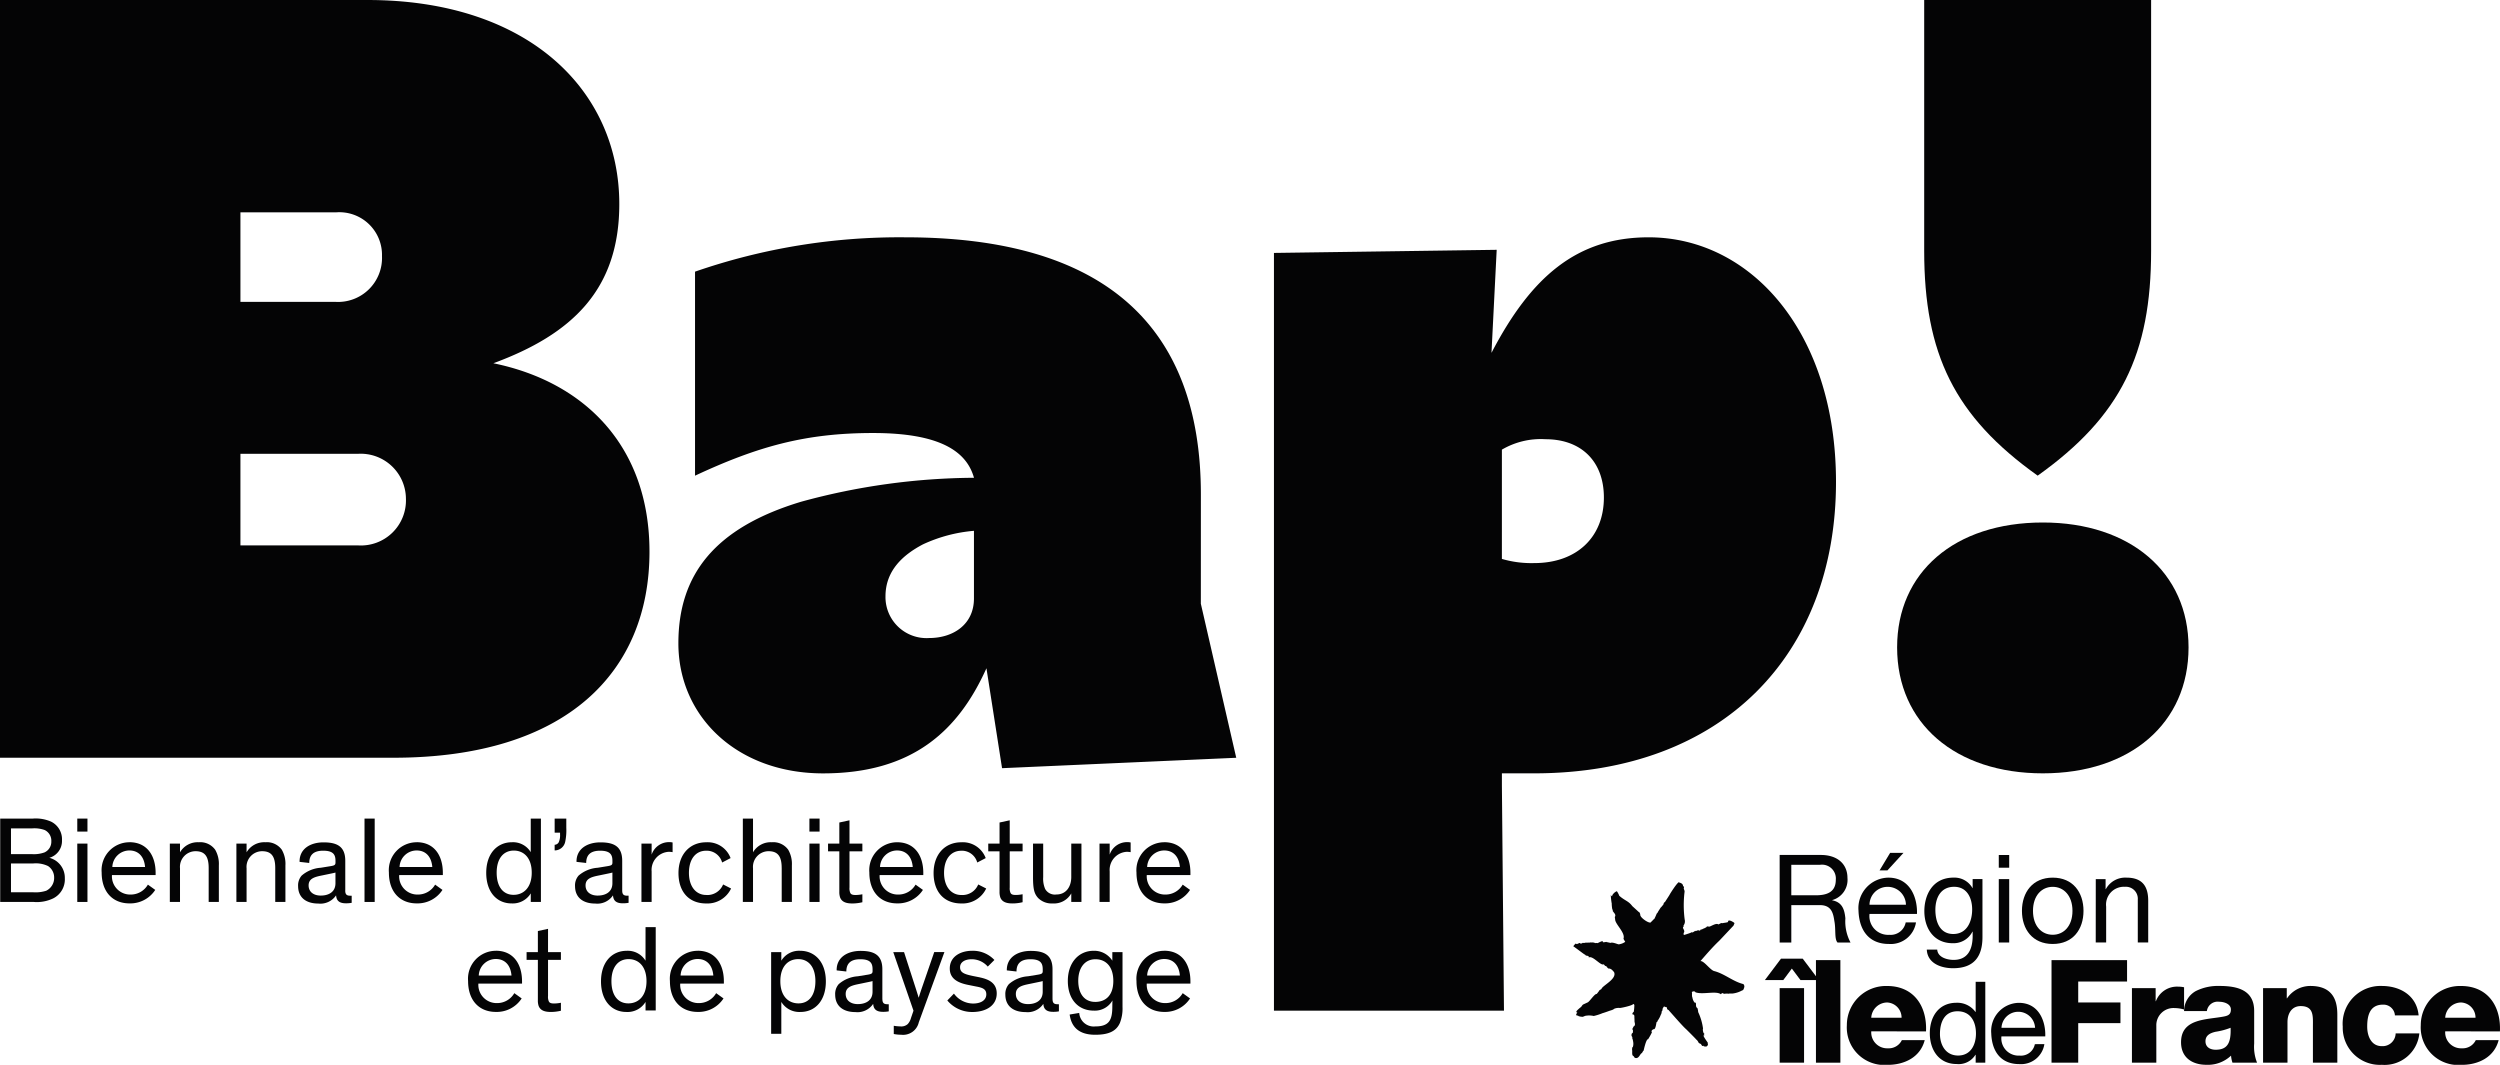 <svg xmlns="http://www.w3.org/2000/svg" width="275.426" height="117.312" viewBox="0 0 275.426 117.312"><defs><style>.a{fill:#040405;}</style></defs><g transform="translate(-147.736 -401.472)"><g transform="translate(-1170.869 786.274)"><g transform="translate(1309.869 -402.274)"><path class="a" d="M1382.384-276.045h-12.958v-10.091h12.958a4.982,4.982,0,0,1,5.275,4.931,4.965,4.965,0,0,1-5.275,5.16m-12.958-36.694h10.55a4.7,4.7,0,0,1,5.046,4.816,4.846,4.846,0,0,1-5.16,5.046h-10.435Zm45.065,37.382c0-11.581-7.109-18.691-17.2-20.755,8.715-3.211,13.875-8.142,13.875-17.544,0-12.384-9.862-22.475-27.75-22.475h-40.478v83.479h43.345c19.15,0,28.209-9.518,28.209-22.7" transform="translate(-1334.202 353.604)"/><path class="a" d="M1658.416-197.371c0,2.867-2.293,4.357-4.931,4.357a4.52,4.52,0,0,1-4.816-4.587c0-2.867,1.949-4.587,4.128-5.733a16.568,16.568,0,0,1,5.619-1.491Zm25-11.467c0-18.691-10.779-28.323-32.566-28.323a68.782,68.782,0,0,0-23.163,3.784V-210.9c6.88-3.211,12.155-4.7,19.609-4.7s10.32,2.064,11.123,4.931a73.456,73.456,0,0,0-19.035,2.637c-9.517,2.867-13.531,8.027-13.531,15.595,0,8.142,6.536,14.334,15.939,14.334,9.862,0,14.907-4.7,18-11.581l1.72,11.008,25.8-1.147-3.9-16.971Z" transform="translate(-1542.379 280.778)"/><path class="a" d="M1899.36-213.77a8.466,8.466,0,0,1,4.816-1.147c3.9,0,6.421,2.408,6.421,6.422,0,4.357-2.981,7.224-7.683,7.224a11.612,11.612,0,0,1-3.555-.459Zm3.555,35.662c20.87,0,33.254-13.187,33.254-32.107,0-16.512-9.4-26.947-20.64-26.947-7.912,0-12.958,4.357-17.315,12.728l.573-11.352-24.539.344v83.479h25.342l-.229-24.768v-1.376Z" transform="translate(-1725.16 280.779)"/><path class="a" d="M2150.2-90.588c9.632,0,16.053-5.5,16.053-13.875,0-8.256-6.421-13.76-16.053-13.76-9.747,0-16.054,5.5-16.054,13.76,0,8.371,6.421,13.875,16.054,13.875" transform="translate(-1916.404 193.259)"/><path class="a" d="M2157.933-283.729c9.174-6.536,12.5-13.416,12.5-24.768v-27.635h-25V-308.5c0,11.352,3.325,18.232,12.5,24.768" transform="translate(-1924.708 353.605)"/><path class="a" d="M1348.06,13.218a3.809,3.809,0,0,1-1.418.162H1344.2V10.206h2.445a3.117,3.117,0,0,1,1.635.284,1.5,1.5,0,0,1,.675,1.283,1.562,1.562,0,0,1-.891,1.446M1344.2,6.342h2.323a3.386,3.386,0,0,1,1.378.176,1.3,1.3,0,0,1,.743,1.243,1.287,1.287,0,0,1-.756,1.229,3.442,3.442,0,0,1-1.365.189H1344.2Zm4.228,3.242a1.929,1.929,0,0,0,1.391-1.932,2.16,2.16,0,0,0-1.2-2.053,4.2,4.2,0,0,0-2.013-.338h-3.593v9.185h3.688a4.157,4.157,0,0,0,2.175-.405,2.34,2.34,0,0,0,1.256-2.2,2.27,2.27,0,0,0-1.7-2.256" transform="translate(-1334.254 102.394)"/></g><rect class="a" width="1.121" height="1.432" transform="translate(1327.119 -294.618)"/><rect class="a" width="1.121" height="6.429" transform="translate(1327.119 -291.863)"/><g transform="translate(1309.869 -402.274)"><path class="a" d="M1386.516,17.859a1.885,1.885,0,0,1,1.877-1.824c1.013,0,1.635.689,1.729,1.824Zm1.877-2.729a3.077,3.077,0,0,0-3.053,3.336c0,2.148,1.229,3.4,3.066,3.4a3.275,3.275,0,0,0,2.837-1.486l-.81-.581a2.182,2.182,0,0,1-1.918,1.094,2.009,2.009,0,0,1-2.04-2.148h4.809v-.243c0-1.918-.959-3.377-2.891-3.377" transform="translate(-1365.404 95.133)"/><path class="a" d="M1416.956,15.13a2.249,2.249,0,0,0-2.067,1.108v-.959h-1.121v6.429h1.121V17.994a1.723,1.723,0,0,1,1.7-1.877c.946,0,1.459.459,1.459,1.85v3.742h1.121V17.683a3.119,3.119,0,0,0-.405-1.729,2.021,2.021,0,0,0-1.81-.824" transform="translate(-1386.322 95.133)"/><path class="a" d="M1444.719,15.13a2.25,2.25,0,0,0-2.067,1.108v-.959h-1.121v6.429h1.121V17.994a1.723,1.723,0,0,1,1.7-1.877c.946,0,1.459.459,1.459,1.85v3.742h1.121V17.683a3.119,3.119,0,0,0-.4-1.729,2.021,2.021,0,0,0-1.81-.824" transform="translate(-1406.751 95.133)"/><path class="a" d="M1471.37,19.679c0,1-.783,1.364-1.621,1.364-.77,0-1.337-.391-1.337-1.121,0-.783.716-.945,1.526-1.107,1.04-.216,1.324-.27,1.432-.311Zm1.081.8V17.207c0-1.607-.945-2.026-2.4-2.026-1.432,0-2.661.7-2.634,2.148l1.067.122c0-.77.365-1.351,1.526-1.351,1.135,0,1.364.446,1.364,1.121v.189c0,.27-.135.324-.54.392l-1.081.175a3.581,3.581,0,0,0-2.107.865,1.633,1.633,0,0,0-.392,1.148c0,1.3.918,1.932,2.229,1.932a2.076,2.076,0,0,0,1.945-.892h.013c.04.527.3.865,1.081.865a3.362,3.362,0,0,0,.635-.054v-.784H1473c-.392,0-.554-.135-.554-.581" transform="translate(-1425.676 95.095)"/></g><rect class="a" width="1.121" height="9.185" transform="translate(1358.764 -294.618)"/><g transform="translate(1309.869 -402.274)"><path class="a" d="M1506.311,17.859a1.884,1.884,0,0,1,1.877-1.824c1.013,0,1.634.689,1.729,1.824Zm1.877-2.729a3.077,3.077,0,0,0-3.053,3.336c0,2.148,1.229,3.4,3.066,3.4a3.274,3.274,0,0,0,2.836-1.486l-.81-.581a2.182,2.182,0,0,1-1.918,1.094,2.008,2.008,0,0,1-2.04-2.148h4.809v-.243c0-1.918-.959-3.377-2.89-3.377" transform="translate(-1453.554 95.133)"/><path class="a" d="M1548.743,13.663c-1.162,0-1.864-.905-1.864-2.445,0-1.567.757-2.431,1.891-2.431,1.108,0,1.972.81,1.972,2.431s-.878,2.445-2,2.445m3.012.784V5.262h-1.121v3.7a2.277,2.277,0,0,0-2.067-1.094c-1.607,0-2.837,1.216-2.837,3.377,0,2.107,1.161,3.363,2.8,3.363a2.316,2.316,0,0,0,2.107-1.108v.946Z" transform="translate(-1483.425 102.394)"/><path class="a" d="M1574.261,6.815h.594V7a1.864,1.864,0,0,1-.149.878.539.539,0,0,1-.446.27v.621a1.186,1.186,0,0,0,1.161-.945,6.126,6.126,0,0,0,.122-1.553V5.262h-1.283Z" transform="translate(-1504.418 102.394)"/><path class="a" d="M1585.247,21.043c-.77,0-1.337-.392-1.337-1.121,0-.784.716-.945,1.526-1.107,1.04-.216,1.324-.27,1.432-.311v1.175c0,1-.784,1.364-1.621,1.364m1.675-.013h.013c.04.527.3.864,1.081.864a3.339,3.339,0,0,0,.635-.054v-.784h-.149c-.392,0-.554-.135-.554-.581V17.207c0-1.607-.946-2.026-2.4-2.026-1.432,0-2.661.7-2.634,2.148l1.067.122c0-.77.365-1.351,1.526-1.351,1.135,0,1.364.446,1.364,1.121v.189c0,.27-.135.324-.54.392l-1.081.176a3.584,3.584,0,0,0-2.107.864,1.635,1.635,0,0,0-.392,1.148c0,1.3.918,1.932,2.229,1.932a2.076,2.076,0,0,0,1.945-.892" transform="translate(-1510.663 95.095)"/><path class="a" d="M1613.891,15.119a1.511,1.511,0,0,0-.365-.04,2.018,2.018,0,0,0-1.945,1.378V15.241h-1.121v6.43h1.121V18.307a2,2,0,0,1,1.891-2.161,2.316,2.316,0,0,1,.419.04Z" transform="translate(-1531.055 95.17)"/><path class="a" d="M1628.954,20.938c-1.094,0-1.9-.892-1.9-2.431s.756-2.445,1.9-2.445a1.761,1.761,0,0,1,1.756,1.3l.932-.486a2.687,2.687,0,0,0-2.688-1.742c-1.8,0-3.053,1.324-3.053,3.39s1.148,3.35,3.053,3.35a2.885,2.885,0,0,0,2.742-1.648l-.878-.446a1.877,1.877,0,0,1-1.864,1.162" transform="translate(-1542.417 95.133)"/><path class="a" d="M1657.026,10.705v3.742h1.121V10.422a3.118,3.118,0,0,0-.405-1.729,2.021,2.021,0,0,0-1.81-.824,2.249,2.249,0,0,0-2.067,1.108V5.262h-1.121v9.185h1.121V10.732a1.723,1.723,0,0,1,1.7-1.877c.946,0,1.459.459,1.459,1.85" transform="translate(-1562.169 102.394)"/></g><rect class="a" width="1.121" height="1.432" transform="translate(1407.778 -294.618)"/><rect class="a" width="1.121" height="6.429" transform="translate(1407.778 -291.863)"/><g transform="translate(1309.869 -402.274)"><path class="a" d="M1689.52,6.221V8.544h-1.243V9.4h1.243v4.444a1.867,1.867,0,0,0,.081.621c.2.54.729.675,1.337.675a4.634,4.634,0,0,0,1.121-.135v-.878a4.046,4.046,0,0,1-.743.081c-.351,0-.5-.067-.581-.216a1.211,1.211,0,0,1-.095-.608V9.4h1.418V8.544h-1.418V5.978Z" transform="translate(-1588.315 101.867)"/><path class="a" d="M1706.682,17.859a1.885,1.885,0,0,1,1.877-1.824c1.013,0,1.635.689,1.729,1.824Zm4.768.648c0-1.918-.959-3.377-2.891-3.377a3.076,3.076,0,0,0-3.053,3.336c0,2.148,1.229,3.4,3.066,3.4a3.275,3.275,0,0,0,2.837-1.486l-.811-.581a2.182,2.182,0,0,1-1.918,1.094,2.009,2.009,0,0,1-2.04-2.148h4.809Z" transform="translate(-1600.994 95.133)"/><path class="a" d="M1735.351,16.062a1.761,1.761,0,0,1,1.756,1.3l.932-.486a2.687,2.687,0,0,0-2.688-1.742c-1.8,0-3.053,1.324-3.053,3.39s1.148,3.35,3.053,3.35a2.886,2.886,0,0,0,2.742-1.648l-.878-.446a1.878,1.878,0,0,1-1.864,1.162c-1.094,0-1.9-.892-1.9-2.431s.757-2.445,1.9-2.445" transform="translate(-1620.708 95.133)"/><path class="a" d="M1758.884,15v-.878a4.02,4.02,0,0,1-.743.081c-.351,0-.5-.067-.581-.216a1.213,1.213,0,0,1-.094-.608V9.394h1.418V8.544h-1.418V5.977l-1.121.243V8.544H1755.1v.851h1.243v4.444a1.864,1.864,0,0,0,.081.622c.2.54.729.675,1.337.675a4.631,4.631,0,0,0,1.121-.135" transform="translate(-1637.488 101.868)"/><path class="a" d="M1773.763,15.693v3.661c0,1.4.148,1.864.554,2.323a2.089,2.089,0,0,0,1.607.608,2.177,2.177,0,0,0,2.053-1.108v.945h1.121V15.693h-1.121V19.38c0,1.04-.554,1.918-1.634,1.918a1.226,1.226,0,0,1-1.243-.608,2.843,2.843,0,0,1-.216-1.3v-3.7Z" transform="translate(-1651.219 94.719)"/><path class="a" d="M1802.6,16.457V15.241h-1.121V21.67h1.121V18.307a2,2,0,0,1,1.891-2.161,2.294,2.294,0,0,1,.419.041V15.12a1.5,1.5,0,0,0-.365-.041,2.018,2.018,0,0,0-1.945,1.378" transform="translate(-1671.61 95.17)"/><path class="a" d="M1818.091,17.859a1.885,1.885,0,0,1,1.877-1.824c1.013,0,1.634.689,1.729,1.824Zm1.877-2.729a3.077,3.077,0,0,0-3.053,3.336c0,2.148,1.229,3.4,3.066,3.4a3.274,3.274,0,0,0,2.836-1.486l-.81-.581a2.182,2.182,0,0,1-1.918,1.094,2.008,2.008,0,0,1-2.04-2.148h4.809v-.243c0-1.918-.959-3.377-2.891-3.377" transform="translate(-1682.973 95.133)"/><path class="a" d="M1539.339,63.121a1.885,1.885,0,0,1,1.877-1.824c1.013,0,1.634.689,1.729,1.824Zm1.877-2.729a3.077,3.077,0,0,0-3.053,3.336c0,2.148,1.229,3.4,3.066,3.4a3.275,3.275,0,0,0,2.837-1.486l-.811-.581a2.181,2.181,0,0,1-1.918,1.094,2.009,2.009,0,0,1-2.04-2.148h4.809v-.243c0-1.918-.959-3.377-2.891-3.377" transform="translate(-1477.857 61.828)"/><path class="a" d="M1564.916,51.239l-1.121.243v2.323h-1.243v.851h1.243V59.1a1.865,1.865,0,0,0,.081.621c.2.54.729.675,1.337.675a4.645,4.645,0,0,0,1.121-.135v-.878a4.043,4.043,0,0,1-.743.081c-.351,0-.5-.068-.581-.216a1.214,1.214,0,0,1-.095-.608V54.656h1.418v-.851h-1.418Z" transform="translate(-1495.802 68.563)"/><path class="a" d="M1596.6,58.925c-1.161,0-1.864-.905-1.864-2.445,0-1.567.756-2.431,1.891-2.431,1.108,0,1.972.81,1.972,2.431s-.878,2.445-2,2.445m1.891-4.7a2.278,2.278,0,0,0-2.067-1.094c-1.607,0-2.836,1.216-2.836,3.377,0,2.107,1.162,3.363,2.8,3.363a2.316,2.316,0,0,0,2.107-1.108v.945h1.121V50.523h-1.121Z" transform="translate(-1518.638 69.09)"/><path class="a" d="M1623.5,63.121a1.884,1.884,0,0,1,1.877-1.824c1.013,0,1.634.689,1.729,1.824Zm1.877-2.729a3.077,3.077,0,0,0-3.053,3.336c0,2.148,1.229,3.4,3.066,3.4a3.275,3.275,0,0,0,2.837-1.486l-.811-.581a2.182,2.182,0,0,1-1.918,1.094,2.009,2.009,0,0,1-2.04-2.148h4.809v-.243c0-1.918-.959-3.377-2.891-3.377" transform="translate(-1539.782 61.828)"/><path class="a" d="M1667.563,66.187c-1.121,0-2-.81-2-2.445s.865-2.431,1.972-2.431c1.135,0,1.891.865,1.891,2.431,0,1.54-.7,2.445-1.864,2.445m.176-5.795a2.278,2.278,0,0,0-2.067,1.094v-.945h-1.121v9h1.121V66.024a2.316,2.316,0,0,0,2.107,1.108c1.635,0,2.8-1.256,2.8-3.363,0-2.161-1.229-3.377-2.836-3.377" transform="translate(-1570.857 61.828)"/><path class="a" d="M1695.36,64.941c0,1-.784,1.364-1.621,1.364-.77,0-1.337-.391-1.337-1.121,0-.783.716-.945,1.526-1.107,1.04-.216,1.324-.27,1.432-.311Zm1.081.8V62.469c0-1.607-.945-2.026-2.4-2.026-1.432,0-2.661.7-2.634,2.148l1.067.122c0-.77.365-1.351,1.526-1.351,1.135,0,1.364.446,1.364,1.121v.189c0,.27-.135.324-.54.392l-1.081.175a3.581,3.581,0,0,0-2.107.865,1.633,1.633,0,0,0-.392,1.148c0,1.3.919,1.932,2.229,1.932a2.075,2.075,0,0,0,1.945-.892h.014c.04.527.3.865,1.081.865a3.364,3.364,0,0,0,.635-.054v-.784h-.149c-.391,0-.554-.135-.554-.581" transform="translate(-1590.496 61.79)"/><path class="a" d="M1718.677,64.764c-.2.567-.392,1.2-.392,1.2h-.013s-.176-.581-.351-1.121l-1.256-3.89h-1.188l2.229,6.456-.283.824a1.574,1.574,0,0,1-.351.648,1.053,1.053,0,0,1-.81.257,4.865,4.865,0,0,1-.729-.068v.905a4.169,4.169,0,0,0,.811.081,1.773,1.773,0,0,0,1.945-1.364l2.823-7.74h-1.121Z" transform="translate(-1608.33 61.413)"/><path class="a" d="M1741.616,63.323l-.743-.148c-.959-.2-1.446-.365-1.446-.973,0-.567.554-.878,1.27-.878a2.358,2.358,0,0,1,1.783.81l.729-.729a3.247,3.247,0,0,0-2.458-1.013c-1.189,0-2.458.581-2.458,1.959,0,1.135.918,1.58,2.026,1.8l.878.176c.648.122,1.121.257,1.121.864,0,.648-.594,1.013-1.472,1.013a2.639,2.639,0,0,1-2.094-1.094l-.729.756a3.549,3.549,0,0,0,2.755,1.27c1.54,0,2.688-.729,2.688-2.04,0-1.121-.824-1.553-1.851-1.769" transform="translate(-1624.92 61.828)"/><path class="a" d="M1766.327,64.941c0,1-.783,1.364-1.621,1.364-.77,0-1.337-.391-1.337-1.121,0-.783.716-.945,1.526-1.107,1.04-.216,1.324-.27,1.432-.311Zm1.081.8V62.469c0-1.607-.945-2.026-2.4-2.026-1.432,0-2.661.7-2.634,2.148l1.067.122c0-.77.365-1.351,1.526-1.351,1.135,0,1.364.446,1.364,1.121v.189c0,.27-.135.324-.54.392l-1.081.175a3.581,3.581,0,0,0-2.107.865,1.633,1.633,0,0,0-.392,1.148c0,1.3.918,1.932,2.229,1.932a2.075,2.075,0,0,0,1.945-.892h.013c.041.527.3.865,1.08.865a3.365,3.365,0,0,0,.635-.054v-.784h-.149c-.392,0-.554-.135-.554-.581" transform="translate(-1642.716 61.79)"/><path class="a" d="M1791.295,66.024c-1.175,0-1.864-.892-1.864-2.323,0-1.459.743-2.377,1.891-2.377,1.121,0,1.972.77,1.972,2.391s-.865,2.31-2,2.31m1.891-4.539a2.36,2.36,0,0,0-2.053-1.094c-1.635,0-2.85,1.283-2.85,3.323s1.161,3.269,2.85,3.269a2.219,2.219,0,0,0,2.066-1.121s-.013.405-.013.648c0,1.486-.324,2.215-1.878,2.215a1.6,1.6,0,0,1-1.769-1.486l-1.054.175c.162,1.175.824,2.229,2.81,2.229,1.418,0,2.31-.351,2.729-1.31a4.359,4.359,0,0,0,.284-1.756V60.54h-1.121Z" transform="translate(-1661.903 61.828)"/><path class="a" d="M1818.09,63.121a1.885,1.885,0,0,1,1.877-1.824c1.013,0,1.634.689,1.729,1.824Zm1.877-2.729a3.076,3.076,0,0,0-3.052,3.336c0,2.148,1.229,3.4,3.066,3.4a3.274,3.274,0,0,0,2.836-1.486l-.811-.581a2.181,2.181,0,0,1-1.918,1.094,2.008,2.008,0,0,1-2.04-2.148h4.809v-.243c0-1.918-.959-3.377-2.891-3.377" transform="translate(-1682.972 61.828)"/></g><path class="a" d="M2080.613,66.937h2.689v8.214h-2.689Zm.4-.887h-2.026l1.771-2.355h2.4l1.773,2.355h-2.025l-.949-1.267Z" transform="translate(-565.943 -342.878)"/><rect class="a" width="2.691" height="11.3" transform="translate(1518.669 -279.026)"/><g transform="translate(1309.869 -402.274)"><path class="a" d="M2119.2,78.569a1.664,1.664,0,0,0-1.6-1.681,1.775,1.775,0,0,0-1.741,1.681Zm-3.339,1.5a1.754,1.754,0,0,0,1.838,1.867,1.6,1.6,0,0,0,1.533-.9h2.518c-.49,1.9-2.249,2.723-4.085,2.723a4.13,4.13,0,0,1-4.493-4.367,4.311,4.311,0,0,1,4.431-4.321c2.944,0,4.416,2.217,4.29,5Z" transform="translate(-1900.967 51.028)"/><path class="a" d="M2150.875,81.46c1.423,0,1.972-1.222,1.972-2.431,0-1.275-.575-2.446-2.032-2.446s-1.935,1.234-1.935,2.495c0,1.209.625,2.381,1.995,2.381m3,.788h-1.061v-.872h-.025a2.17,2.17,0,0,1-2.058,1.021c-1.985,0-2.969-1.573-2.969-3.393s.973-3.357,2.945-3.357a2.466,2.466,0,0,1,2.082,1.01h.025V73.339h1.061Z" transform="translate(-1926.418 52.301)"/><path class="a" d="M2178.226,84.832a1.852,1.852,0,0,0-3.7,0Zm1.025,1.8a2.6,2.6,0,0,1-2.758,2.2c-2.058,0-3.032-1.422-3.094-3.393a3.105,3.105,0,0,1,3.032-3.357c2.282,0,2.981,2.134,2.918,3.695h-4.828a1.9,1.9,0,0,0,2.008,2.118,1.557,1.557,0,0,0,1.673-1.259Z" transform="translate(-1945.286 45.873)"/></g><path class="a" d="M2198.534,64.285h8.322v2.358h-5.381v2.31h4.653v2.278h-4.653v4.354h-2.94Z" transform="translate(-653.912 -343.312)"/><g transform="translate(1309.869 -402.274)"><path class="a" d="M2232.071,75.519h2.612v1.44h.029a2.481,2.481,0,0,1,2.47-1.6,2.925,2.925,0,0,1,.633.067v2.451a3.738,3.738,0,0,0-1.029-.159,1.892,1.892,0,0,0-2.028,1.949v4.067h-2.687Z" transform="translate(-1988.459 50.814)"/><path class="a" d="M2256.373,82.094c1.279,0,1.708-.727,1.644-2.42a7.649,7.649,0,0,1-1.661.442c-.6.14-1.107.394-1.107,1.045s.521.933,1.124.933m-3.481-4.258a2.533,2.533,0,0,1,1.28-2.2,5.438,5.438,0,0,1,2.613-.569c1.945,0,3.829.428,3.829,2.754v3.592a4.776,4.776,0,0,0,.317,2.105h-2.708a3.271,3.271,0,0,1-.158-.775,3.709,3.709,0,0,1-2.707,1.01c-1.565,0-2.8-.789-2.8-2.485,0-2.673,2.911-2.466,4.777-2.847.46-.095.713-.253.713-.76,0-.616-.742-.854-1.3-.854a1.2,1.2,0,0,0-1.346,1.027Z" transform="translate(-2003.535 51.028)"/><path class="a" d="M2286.757,75.305h2.612v1.124h.031a3.1,3.1,0,0,1,2.579-1.361c2.739,0,2.96,1.994,2.96,3.182v5.27h-2.689V79.548c0-1.125.126-2.263-1.346-2.263-1.012,0-1.456.853-1.456,1.756V83.52h-2.691Z" transform="translate(-2028.699 51.028)"/><path class="a" d="M2325.749,78.314a1.268,1.268,0,0,0-1.313-1.188c-1.5,0-1.741,1.281-1.741,2.421,0,1.06.459,2.151,1.6,2.151a1.437,1.437,0,0,0,1.533-1.406h2.612a3.849,3.849,0,0,1-4.13,3.463A4.09,4.09,0,0,1,2320,79.548a4.16,4.16,0,0,1,4.306-4.48c2.042,0,3.862,1.077,4.053,3.246Z" transform="translate(-2053.163 51.028)"/><path class="a" d="M2358.566,78.569a1.664,1.664,0,0,0-1.6-1.681,1.772,1.772,0,0,0-1.738,1.681Zm-3.338,1.5a1.752,1.752,0,0,0,1.835,1.867,1.6,1.6,0,0,0,1.534-.9h2.517c-.491,1.9-2.249,2.723-4.084,2.723a4.13,4.13,0,0,1-4.494-4.367,4.311,4.311,0,0,1,4.429-4.321c2.946,0,4.417,2.217,4.291,5Z" transform="translate(-2077.102 51.028)"/><path class="a" d="M2089.108,24.875c1.2,0,2.229-.311,2.229-1.715a1.526,1.526,0,0,0-1.716-1.648h-3.188v3.363Zm-3.958-4.444h4.539c1.81,0,2.931.986,2.931,2.526a2.313,2.313,0,0,1-1.675,2.445v.027c1.121.216,1.351,1.04,1.446,1.986a4.939,4.939,0,0,0,.567,2.661h-1.432c-.365-.392-.162-1.432-.351-2.377-.135-.945-.365-1.743-1.607-1.743h-3.134v4.12h-1.283Z" transform="translate(-1880.349 91.232)"/><path class="a" d="M2121.518,19.561h1.472l-1.77,1.932h-.865Zm1.742,5.714a2.01,2.01,0,0,0-2.013-1.972,1.989,1.989,0,0,0-2,1.972Zm1.108,1.945a2.815,2.815,0,0,1-2.985,2.377c-2.229,0-3.282-1.54-3.35-3.674a3.362,3.362,0,0,1,3.282-3.634c2.472,0,3.229,2.31,3.161,4h-5.228a2.057,2.057,0,0,0,2.175,2.3,1.683,1.683,0,0,0,1.81-1.364Z" transform="translate(-1904.546 91.872)"/><path class="a" d="M2150.764,33.4c0-1.229-.54-2.5-1.986-2.5-1.473,0-2.067,1.2-2.067,2.539,0,1.256.459,2.661,1.973,2.661s2.08-1.391,2.08-2.7m1.135,3.039c0,2.269-1.04,3.431-3.242,3.431-1.311,0-2.823-.527-2.891-2.053h1.148c.054.838,1.053,1.135,1.81,1.135,1.5,0,2.094-1.081,2.094-2.648v-.459h-.027a2.327,2.327,0,0,1-2.175,1.27c-2.08,0-3.12-1.635-3.12-3.539,0-1.648.81-3.688,3.228-3.688a2.28,2.28,0,0,1,2.08,1.162h.013v-1h1.081Z" transform="translate(-1924.754 84.271)"/></g><path class="a" d="M2176.537,23.093h1.148v6.984h-1.148Zm1.148-1.256h-1.148v-1.4h1.148Z" transform="translate(-637.726 -311.043)"/><g transform="translate(1309.869 -402.274)"><path class="a" d="M2189.593,36.185c1.2,0,2.175-.945,2.175-2.634s-.972-2.647-2.175-2.647-2.175.946-2.175,2.647.973,2.634,2.175,2.634m0-6.294c2.215,0,3.39,1.607,3.39,3.661s-1.175,3.647-3.39,3.647-3.391-1.607-3.391-3.647,1.175-3.661,3.391-3.661" transform="translate(-1954.707 84.271)"/><path class="a" d="M2216.989,30.053h1.081v1.107h.027a2.431,2.431,0,0,1,2.269-1.27c1.837,0,2.4,1.054,2.4,2.553v4.593h-1.148V32.309A1.316,1.316,0,0,0,2220.2,30.9a1.963,1.963,0,0,0-2.067,2.188v3.944h-1.148Z" transform="translate(-1977.361 84.271)"/><path class="a" d="M2012.823,37.062a1.821,1.821,0,0,0-.262.1c-.018-.009-.032-.012-.031-.027.024-.083-.361.275-.379.137-.011-.023.018.006-.036-.009.141.02-.861.337-.861.319a.294.294,0,0,1,.026-.3c.079-.2-.171-.482-.077-.4a.127.127,0,0,1,0-.2c.043.031,0-.01.025-.1.028-.017-.052-.127.02-.088a.769.769,0,0,0,.093-.625,12.32,12.32,0,0,1-.012-3.037c.03-.191-.147-.332-.062-.472.006-.145-.132-.15-.114-.248-.074-.291-.484-.286-.439-.348-.217.048-1.015,1.333-1.023,1.366.049-.047-.54.839-.529.842-.065-.015-.138.1-.152.233-.006.016-.334.422-.3.342-.113.189-.245.369-.349.562.08-.051-.145.156-.112.15a6.159,6.159,0,0,1-.257.568c.024-.087-.319.318-.355.321-.073.295-1.163-.426-1.184-.756,0-.012-.022-.305-.169-.341.065.057-.776-.708-.712-.649-.439-.585-.785-.568-1.435-1.137a2.2,2.2,0,0,0-.262-.5c-.245.06-.577.441-.507.535-.105.044-.125-.088-.166-.133a6.521,6.521,0,0,0,.108.974c-.016.119.057.735.083.644l.047.054c0,.006-.074.092.017.152.1.176.3.3.23.545-.088.044.011.366,0,.262-.1.509,1.095,1.465.929,2.143-.076.061.228.422.165.405a1.519,1.519,0,0,1-.627.256c-.063.036-.128,0-.2-.017s-.607-.234-.759-.131c-.006.016-.449-.1-.452-.083.08-.09-.507.124-.419-.066.038-.148-.511.156-.375.076-.009.006-.239.135-.233.1s-.209-.006-.157.007c-.034-.01-.267-.077-.233-.054-.129-.085-.156.03-.308-.043a.537.537,0,0,1-.215.032c-.011,0-.343.012-.343,0,.026-.011-.292.092-.313.01.012-.015-.251.184-.325.061.033-.1-.3.083-.348.091-.04-.008-.207-.081-.174-.028-.028.015-.233.267-.233.267.039.012,1.13.831.959.7a3.471,3.471,0,0,0,.4.269c-.046.122.422.006.346.271.434-.256,1.325.941,1.637.751.04,0,.172.209.216.193-.07-.061.226.1.133.091.041.049.026.031.168.178.356-.016.507.278.625.377.391.752-1.231,1.479-1.371,1.859-.005.02-.005.035-.027.029.018.017-.227.106-.255.225l-.243.316c-.216-.062-.766.811-.988.923l-.529.245a1.085,1.085,0,0,0-.124.146.494.494,0,0,1-.174.183,4.846,4.846,0,0,0-.374.342l-.081.154.132.058a.7.7,0,0,0-.1.143c-.018.037-.066.146.037.169s.166.024.191.074a1.369,1.369,0,0,0,.483.076c.032-.011.243-.1.243-.1a2.269,2.269,0,0,1,.951.012,6.062,6.062,0,0,0,1-.322c.033.005.608-.2.608-.2.157-.073.517-.132.632-.263a1.244,1.244,0,0,1,.626-.1c.05.027,1.432-.26,1.479-.437a.155.155,0,0,1,.13.121,4.527,4.527,0,0,1-.072.779c0-.072-.194.132-.127.241.139.043.132-.007.218.2-.04-.092.01.41,0,.591,0,.1.16.417-.1.543,0,0-.145.3-.151.3.019-.147.019.076-.009.033.129-.062.091.334.062.383.025-.062-.067.076-.077.029-.209.409.23.455-.023.5.109.033.165.577.159.5a1.191,1.191,0,0,1-.047.533c-.036-.113-.1.208-.079.3.042.2-.059.59.135.679-.03-.08.147.188.147.188.456.193.567-.4.77-.5.069-.015.148-.29.214-.268.006-.021.28-1.332.491-1.264a6.457,6.457,0,0,0,.427-.768c0,.016-.174-.188.189-.346.177.059.258-.412.3-.681.012-.154.12-.08.136-.243a2.708,2.708,0,0,0,.365-.7c.052,0,.06-.24.1-.206-.1-.085.086-.186.062-.26.034-.13.023-.246.08-.236.054-.254.213-.143.248-.12.075.041.179-.023.192.165-.073.094.236.183.209.242-.009-.045,1.475,1.7,1.884,2.04.019.017,1.168,1.157,1.118,1.145.127.066.234.3.243.28-.048.074.219.2.266.2.174.3.183.242.276.19.031.136.261.071.346.114-.026-.065.182-.123.137-.2.063.022-.043-.246.015-.215-.074-.128-.509-.707-.479-.813.009-.036.062-.022.095-.016-.006-.034-.056-.069-.086-.094.08,0,.1-.044.053-.128-.078.043-.185-.452-.117-.521a6.294,6.294,0,0,0-.536-1.826,2.066,2.066,0,0,0-.077-.425c-.3-.187-.052-.562-.259-.627-.049.093-.264-.26-.3-.554-.1-.183,0-.62-.068-.555-.059-.066.311-.224.4-.022.781.3,2.272-.195,2.812.223.127-.241.414-.054.26-.1-.023.029.028.043.063.053a1.914,1.914,0,0,1,.616-.006c-.23-.056.337-.019.315-.028a2.831,2.831,0,0,0,1.047-.327c.231-.071.189-.192.286-.413-.039.189.06-.189-.135-.308-1.141-.286-2.048-1.128-3.184-1.425-.44-.094-1.152-1.172-1.53-1.1.688-.786,1.355-1.567,2.064-2.235.139-.134,1.562-1.668,1.562-1.649.053-.078.132-.333.127-.223a.236.236,0,0,0-.053-.14c0,.019-.534-.4-.673-.138.187.116-.38.157-.518.189a.126.126,0,0,1-.111.007c-.142-.035-.328.127-.423.148-.208-.186-.729.159-.966.238a1.717,1.717,0,0,1-.286-.025c-.079.13-.077.093-.057.081a1.59,1.59,0,0,1-.4.191c.031.012-.176.1-.255.078a.115.115,0,0,1-.153.11c-.092-.023-.08-.058-.114-.023" transform="translate(-1817.005 82.896)"/></g></g></g></svg>